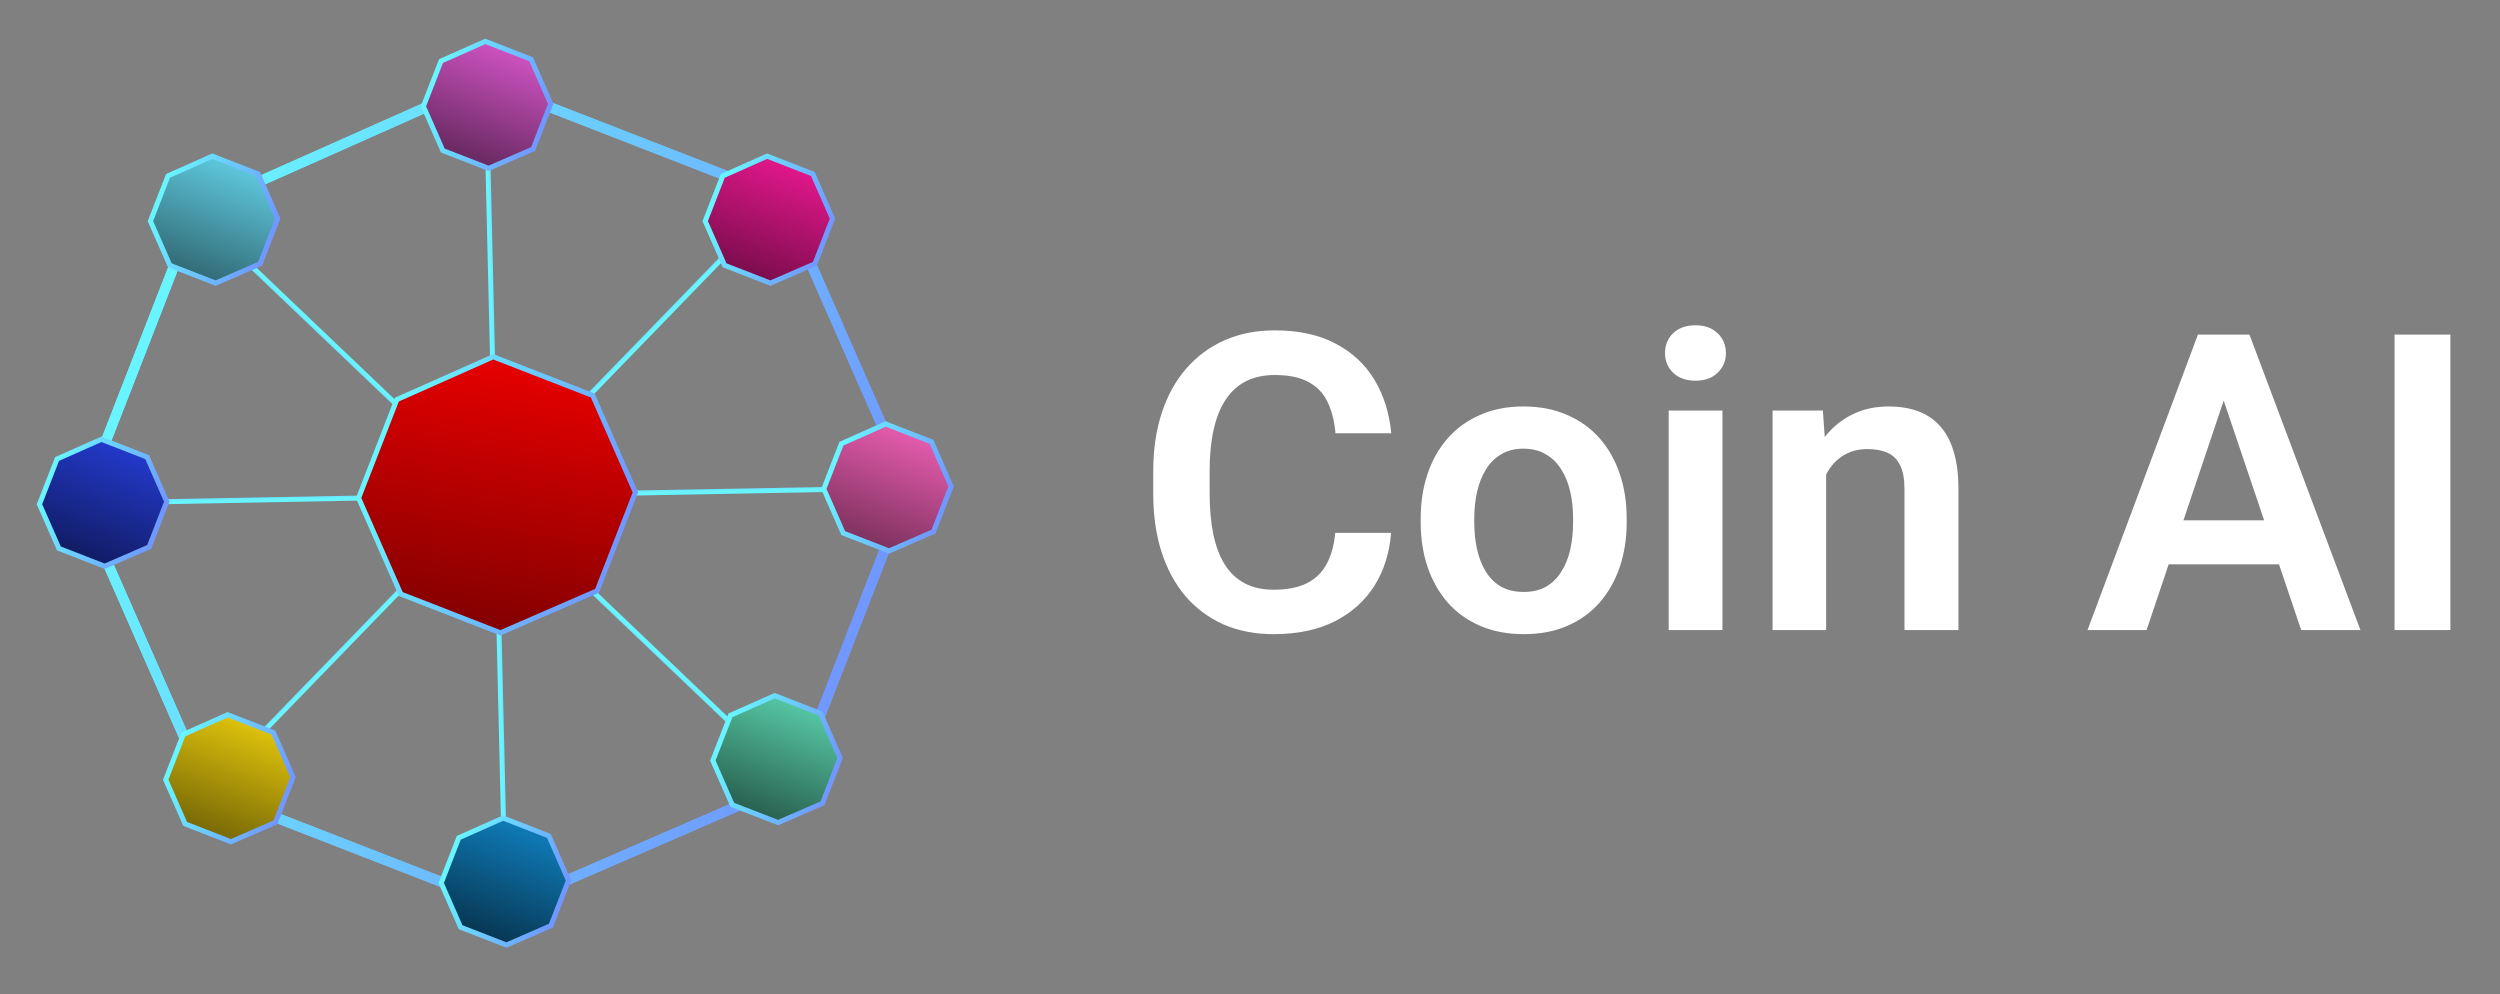 <svg width="166" height="66" viewBox="0 0 166 66" fill="none" xmlns="http://www.w3.org/2000/svg">
<rect x="0" y="0" width="166" height="66" fill="#808080" stroke="none"/>
<path d="M32.284 5.991L33.566 60.102" stroke="url(#paint0_linear_40_765)" stroke-width="0.334"/>
<path d="M5.614 33.408L59.731 32.411" stroke="url(#paint1_linear_40_765)" stroke-width="0.334"/>
<path d="M13.835 52.34L51.511 13.479" stroke="url(#paint2_linear_40_765)" stroke-width="0.334"/>
<path d="M52.264 51.58L13.081 14.239" stroke="url(#paint3_linear_40_765)" stroke-width="0.334"/>
<path d="M32.134 5.412L13.013 13.918L5.412 33.45L13.8 52.525L33.569 60.218L52.763 51.877L60.363 32.345L51.903 13.105L32.134 5.412Z" stroke="url(#paint4_linear_40_765)" stroke-width="0.668"/>
<path d="M32.134 5.412L13.013 13.918L5.412 33.45L13.8 52.525L33.569 60.218L52.763 51.877L60.363 32.345L51.903 13.105L32.134 5.412Z" stroke="url(#paint5_linear_40_765)" stroke-width="0.668"/>
<path d="M51.443 46.19L48.502 47.498L47.333 50.502L48.623 53.437L51.664 54.62L54.616 53.337L55.785 50.333L54.484 47.373L51.443 46.19Z" fill="url(#paint6_linear_40_765)" stroke="url(#paint7_linear_40_765)" stroke-width="0.334"/>
<path d="M6.731 29.169L3.79 30.477L2.62 33.481L3.911 36.416L6.951 37.599L9.904 36.316L11.073 33.312L9.772 30.352L6.731 29.169Z" fill="url(#paint8_linear_40_765)" stroke="url(#paint9_linear_40_765)" stroke-width="0.334"/>
<path d="M58.81 28.152L55.869 29.461L54.7 32.465L55.99 35.399L59.031 36.583L61.983 35.3L63.152 32.295L61.851 29.336L58.81 28.152Z" fill="url(#paint10_linear_40_765)" stroke="url(#paint11_linear_40_765)" stroke-width="0.334"/>
<path d="M14.098 10.369L11.157 11.678L9.988 14.682L11.278 17.616L14.319 18.799L17.271 17.516L18.44 14.512L17.139 11.553L14.098 10.369Z" fill="url(#paint12_linear_40_765)" stroke="url(#paint13_linear_40_765)" stroke-width="0.334"/>
<path d="M50.935 10.369L47.994 11.678L46.825 14.682L48.115 17.616L51.156 18.799L54.108 17.516L55.277 14.512L53.976 11.553L50.935 10.369Z" fill="url(#paint14_linear_40_765)" stroke="url(#paint15_linear_40_765)" stroke-width="0.334"/>
<path d="M15.114 47.46L12.173 48.768L11.004 51.773L12.294 54.707L15.335 55.89L18.287 54.607L19.456 51.603L18.155 48.643L15.114 47.46Z" fill="url(#paint16_linear_40_765)" stroke="url(#paint17_linear_40_765)" stroke-width="0.334"/>
<path d="M32.224 2.748L29.282 4.056L28.113 7.061L29.403 9.995L32.444 11.178L35.397 9.895L36.566 6.891L35.264 3.931L32.224 2.748Z" fill="url(#paint18_linear_40_765)" stroke="url(#paint19_linear_40_765)" stroke-width="0.334"/>
<path d="M33.406 54.319L30.464 55.628L29.295 58.632L30.585 61.566L33.626 62.749L36.579 61.466L37.748 58.462L36.446 55.503L33.406 54.319Z" fill="url(#paint20_linear_40_765)" stroke="url(#paint21_linear_40_765)" stroke-width="0.334"/>
<path d="M32.747 23.689L26.352 26.534L23.81 33.066L26.615 39.446L33.227 42.019L39.646 39.229L42.188 32.696L39.359 26.262L32.747 23.689Z" fill="url(#paint22_linear_40_765)" stroke="url(#paint23_linear_40_765)" stroke-width="0.334"/>
<path d="M88.661 35.384H92.367C92.268 36.696 91.904 37.859 91.275 38.874C90.646 39.88 89.77 40.67 88.648 41.245C87.525 41.82 86.164 42.108 84.565 42.108C83.334 42.108 82.225 41.892 81.237 41.461C80.257 41.021 79.418 40.397 78.717 39.588C78.025 38.771 77.495 37.791 77.127 36.651C76.759 35.501 76.575 34.212 76.575 32.783V31.288C76.575 29.859 76.763 28.57 77.14 27.421C77.518 26.271 78.057 25.291 78.757 24.483C79.467 23.666 80.316 23.037 81.304 22.597C82.301 22.156 83.415 21.936 84.646 21.936C86.245 21.936 87.597 22.233 88.702 22.826C89.806 23.41 90.664 24.213 91.275 25.238C91.886 26.262 92.254 27.439 92.38 28.768H88.675C88.603 27.942 88.423 27.241 88.136 26.666C87.857 26.091 87.435 25.655 86.869 25.359C86.312 25.053 85.571 24.901 84.646 24.901C83.927 24.901 83.294 25.035 82.746 25.305C82.207 25.575 81.758 25.979 81.398 26.518C81.039 27.048 80.769 27.712 80.59 28.512C80.41 29.302 80.32 30.219 80.32 31.261V32.783C80.32 33.781 80.401 34.674 80.563 35.465C80.725 36.255 80.976 36.925 81.317 37.472C81.659 38.02 82.099 38.438 82.638 38.726C83.177 39.013 83.819 39.157 84.565 39.157C85.472 39.157 86.209 39.013 86.775 38.726C87.35 38.438 87.785 38.016 88.082 37.459C88.387 36.902 88.58 36.21 88.661 35.384ZM94.334 34.697V34.414C94.334 33.345 94.487 32.361 94.792 31.463C95.097 30.556 95.542 29.77 96.126 29.105C96.71 28.44 97.424 27.924 98.269 27.555C99.113 27.178 100.074 26.989 101.152 26.989C102.248 26.989 103.218 27.178 104.063 27.555C104.916 27.924 105.635 28.44 106.218 29.105C106.802 29.77 107.247 30.556 107.552 31.463C107.858 32.361 108.011 33.345 108.011 34.414V34.697C108.011 35.757 107.858 36.74 107.552 37.648C107.247 38.546 106.802 39.332 106.218 40.006C105.635 40.67 104.92 41.187 104.076 41.555C103.232 41.924 102.266 42.108 101.179 42.108C100.101 42.108 99.135 41.924 98.282 41.555C97.429 41.187 96.71 40.67 96.126 40.006C95.542 39.332 95.097 38.546 94.792 37.648C94.487 36.74 94.334 35.757 94.334 34.697ZM97.891 34.414V34.697C97.891 35.334 97.954 35.932 98.08 36.489C98.206 37.046 98.399 37.535 98.659 37.958C98.92 38.38 99.257 38.712 99.67 38.955C100.092 39.188 100.595 39.305 101.179 39.305C101.754 39.305 102.248 39.188 102.661 38.955C103.074 38.712 103.411 38.38 103.672 37.958C103.941 37.535 104.139 37.046 104.265 36.489C104.39 35.932 104.453 35.334 104.453 34.697V34.414C104.453 33.785 104.39 33.197 104.265 32.649C104.139 32.092 103.941 31.602 103.672 31.18C103.411 30.749 103.07 30.412 102.648 30.169C102.235 29.918 101.736 29.792 101.152 29.792C100.577 29.792 100.083 29.918 99.67 30.169C99.257 30.412 98.92 30.749 98.659 31.18C98.399 31.602 98.206 32.092 98.08 32.649C97.954 33.197 97.891 33.785 97.891 34.414ZM114.371 27.259V41.838H110.8V27.259H114.371ZM110.557 23.445C110.557 22.916 110.737 22.475 111.096 22.125C111.465 21.775 111.959 21.599 112.578 21.599C113.198 21.599 113.688 21.775 114.047 22.125C114.416 22.475 114.6 22.916 114.6 23.445C114.6 23.966 114.416 24.402 114.047 24.753C113.688 25.103 113.198 25.278 112.578 25.278C111.959 25.278 111.465 25.103 111.096 24.753C110.737 24.402 110.557 23.966 110.557 23.445ZM121.256 30.371V41.838H117.699V27.259H121.04L121.256 30.371ZM120.69 34.023H119.639C119.648 32.963 119.792 32.002 120.07 31.14C120.349 30.277 120.74 29.536 121.243 28.916C121.755 28.296 122.361 27.82 123.062 27.488C123.762 27.155 124.544 26.989 125.406 26.989C126.107 26.989 126.74 27.088 127.306 27.286C127.872 27.483 128.357 27.798 128.761 28.229C129.175 28.66 129.489 29.226 129.705 29.927C129.929 30.618 130.041 31.472 130.041 32.487V41.838H126.457V32.46C126.457 31.795 126.358 31.27 126.161 30.883C125.972 30.497 125.694 30.223 125.325 30.061C124.966 29.9 124.521 29.819 123.991 29.819C123.443 29.819 122.963 29.931 122.55 30.156C122.145 30.371 121.804 30.672 121.526 31.059C121.256 31.445 121.049 31.89 120.906 32.393C120.762 32.896 120.69 33.439 120.69 34.023ZM148.124 25.197L142.532 41.838H138.611L145.941 22.219H148.448L148.124 25.197ZM152.8 41.838L147.181 25.197L146.844 22.219H149.364L156.735 41.838H152.8ZM152.544 34.548V37.472H142.02V34.548H152.544ZM162.704 22.219V41.838H158.998V22.219H162.704Z" fill="white"/>
<defs>
<linearGradient id="paint0_linear_40_765" x1="32.925" y1="33.047" x2="33.925" y2="33.023" gradientUnits="userSpaceOnUse">
<stop stop-color="#69F5FF"/>
<stop offset="1" stop-color="#7098FF"/>
</linearGradient>
<linearGradient id="paint1_linear_40_765" x1="32.673" y1="32.91" x2="32.654" y2="31.91" gradientUnits="userSpaceOnUse">
<stop stop-color="#69F5FF"/>
<stop offset="1" stop-color="#7098FF"/>
</linearGradient>
<linearGradient id="paint2_linear_40_765" x1="32.673" y1="32.91" x2="31.955" y2="32.213" gradientUnits="userSpaceOnUse">
<stop stop-color="#69F5FF"/>
<stop offset="1" stop-color="#7098FF"/>
</linearGradient>
<linearGradient id="paint3_linear_40_765" x1="32.673" y1="32.91" x2="31.983" y2="33.633" gradientUnits="userSpaceOnUse">
<stop stop-color="#69F5FF"/>
<stop offset="1" stop-color="#7098FF"/>
</linearGradient>
<linearGradient id="paint4_linear_40_765" x1="9.236" y1="23.625" x2="56.586" y2="42.051" gradientUnits="userSpaceOnUse">
<stop stop-color="#69F5FF"/>
<stop offset="1" stop-color="#7098FF"/>
</linearGradient>
<linearGradient id="paint5_linear_40_765" x1="9.236" y1="23.625" x2="56.586" y2="42.051" gradientUnits="userSpaceOnUse">
<stop stop-color="#69F5FF"/>
<stop offset="1" stop-color="#7098FF"/>
</linearGradient>
<linearGradient id="paint6_linear_40_765" x1="52.972" y1="46.785" x2="50.152" y2="54.032" gradientUnits="userSpaceOnUse">
<stop stop-color="#55C6A3"/>
<stop offset="1" stop-color="#29604F"/>
</linearGradient>
<linearGradient id="paint7_linear_40_765" x1="47.921" y1="48.991" x2="55.204" y2="51.825" gradientUnits="userSpaceOnUse">
<stop stop-color="#69F5FF"/>
<stop offset="1" stop-color="#7098FF"/>
</linearGradient>
<linearGradient id="paint8_linear_40_765" x1="8.26" y1="29.764" x2="5.44" y2="37.011" gradientUnits="userSpaceOnUse">
<stop stop-color="#2339CA"/>
<stop offset="1" stop-color="#111C64"/>
</linearGradient>
<linearGradient id="paint9_linear_40_765" x1="3.209" y1="31.97" x2="10.492" y2="34.805" gradientUnits="userSpaceOnUse">
<stop stop-color="#69F5FF"/>
<stop offset="1" stop-color="#7098FF"/>
</linearGradient>
<linearGradient id="paint10_linear_40_765" x1="60.34" y1="28.748" x2="57.52" y2="35.995" gradientUnits="userSpaceOnUse">
<stop stop-color="#E45BAC"/>
<stop offset="1" stop-color="#7E325F"/>
</linearGradient>
<linearGradient id="paint11_linear_40_765" x1="55.288" y1="30.954" x2="62.571" y2="33.788" gradientUnits="userSpaceOnUse">
<stop stop-color="#69F5FF"/>
<stop offset="1" stop-color="#7098FF"/>
</linearGradient>
<linearGradient id="paint12_linear_40_765" x1="15.628" y1="10.964" x2="12.808" y2="18.211" gradientUnits="userSpaceOnUse">
<stop stop-color="#5EC7DC"/>
<stop offset="1" stop-color="#326B76"/>
</linearGradient>
<linearGradient id="paint13_linear_40_765" x1="10.576" y1="13.171" x2="17.859" y2="16.005" gradientUnits="userSpaceOnUse">
<stop stop-color="#69F5FF"/>
<stop offset="1" stop-color="#7098FF"/>
</linearGradient>
<linearGradient id="paint14_linear_40_765" x1="52.464" y1="10.964" x2="49.644" y2="18.211" gradientUnits="userSpaceOnUse">
<stop stop-color="#E1178B"/>
<stop offset="1" stop-color="#7B0D4C"/>
</linearGradient>
<linearGradient id="paint15_linear_40_765" x1="47.413" y1="13.171" x2="54.696" y2="16.005" gradientUnits="userSpaceOnUse">
<stop stop-color="#69F5FF"/>
<stop offset="1" stop-color="#7098FF"/>
</linearGradient>
<linearGradient id="paint16_linear_40_765" x1="16.644" y1="48.055" x2="13.824" y2="55.302" gradientUnits="userSpaceOnUse">
<stop stop-color="#DEC20C"/>
<stop offset="1" stop-color="#786906"/>
</linearGradient>
<linearGradient id="paint17_linear_40_765" x1="11.592" y1="50.261" x2="18.875" y2="53.096" gradientUnits="userSpaceOnUse">
<stop stop-color="#69F5FF"/>
<stop offset="1" stop-color="#7098FF"/>
</linearGradient>
<linearGradient id="paint18_linear_40_765" x1="33.753" y1="3.343" x2="30.933" y2="10.59" gradientUnits="userSpaceOnUse">
<stop stop-color="#CD52C0"/>
<stop offset="1" stop-color="#672960"/>
</linearGradient>
<linearGradient id="paint19_linear_40_765" x1="28.701" y1="5.549" x2="35.985" y2="8.384" gradientUnits="userSpaceOnUse">
<stop stop-color="#69F5FF"/>
<stop offset="1" stop-color="#7098FF"/>
</linearGradient>
<linearGradient id="paint20_linear_40_765" x1="34.935" y1="54.914" x2="32.115" y2="62.161" gradientUnits="userSpaceOnUse">
<stop stop-color="#0F7BB8"/>
<stop offset="1" stop-color="#073752"/>
</linearGradient>
<linearGradient id="paint21_linear_40_765" x1="29.883" y1="57.121" x2="37.167" y2="59.955" gradientUnits="userSpaceOnUse">
<stop stop-color="#69F5FF"/>
<stop offset="1" stop-color="#7098FF"/>
</linearGradient>
<linearGradient id="paint22_linear_40_765" x1="36.073" y1="24.983" x2="33.057" y2="42.997" gradientUnits="userSpaceOnUse">
<stop stop-color="#E30000"/>
<stop offset="1" stop-color="#7D0000"/>
</linearGradient>
<linearGradient id="paint23_linear_40_765" x1="25.089" y1="29.78" x2="40.925" y2="35.943" gradientUnits="userSpaceOnUse">
<stop stop-color="#69F5FF"/>
<stop offset="1" stop-color="#7098FF"/>
</linearGradient>
</defs>
</svg>
